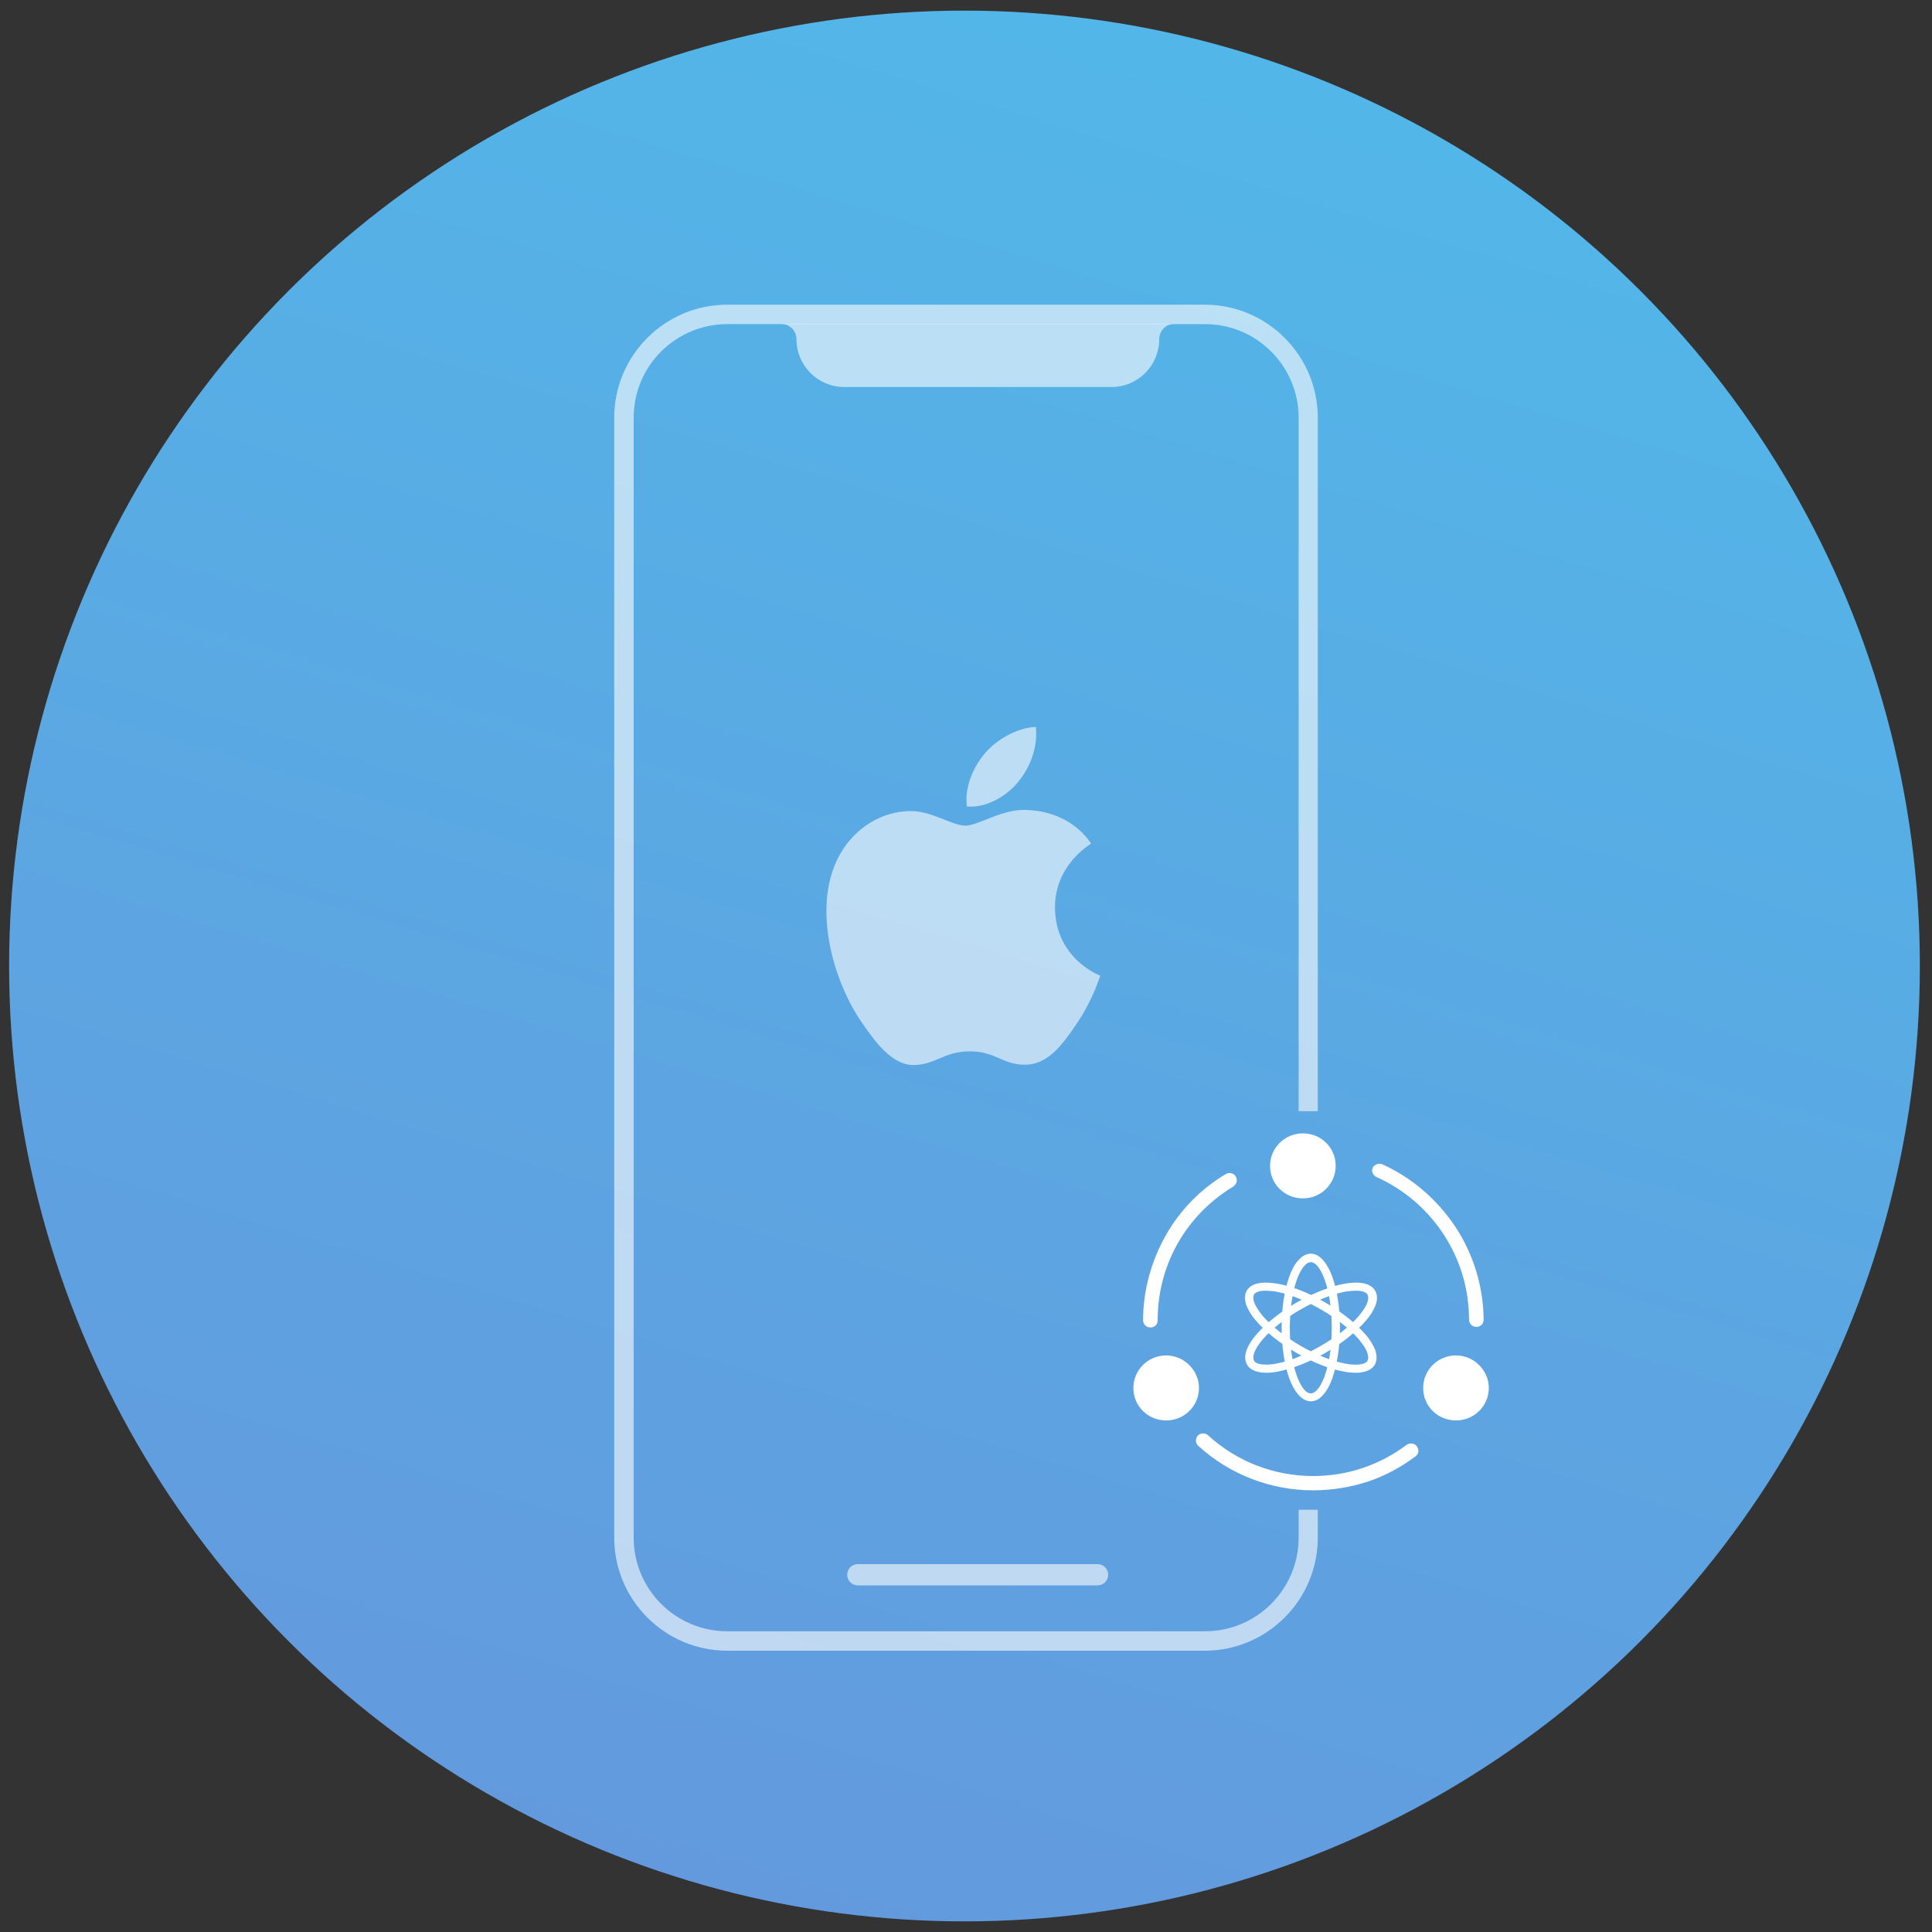 <?xml version="1.0" encoding="utf-8"?>
<!-- Generator: Adobe Illustrator 22.0.0, SVG Export Plug-In . SVG Version: 6.00 Build 0)  -->
<svg version="1.1" id="fp" xmlns="http://www.w3.org/2000/svg" xmlns:xlink="http://www.w3.org/1999/xlink" x="0px" y="0px"
	 viewBox="0 0 636 636" style="enable-background:new 0 0 636 636;" xml:space="preserve">
<rect x="0" y="0" width="636" height="636" fill="#333333" stroke="none"/>
<style type="text/css">
	.st0{fill:url(#SVGID_1_);}
	.st1{fill:url(#SVGID_2_);}
	.st2{fill:url(#SVGID_3_);}
	.st3{fill:url(#SVGID_4_);}
	.st4{opacity:0.6;fill:#FFFFFF;}
	.st5{opacity:0.6;}
	.st6{fill:#FFFFFF;}
	.st7{fill:url(#SVGID_5_);}
	.st8{fill:url(#SVGID_6_);}
	.st9{fill:url(#SVGID_7_);}
	.st10{fill:url(#SVGID_8_);}
	.st11{fill:url(#SVGID_9_);}
	.st12{fill:url(#SVGID_10_);}
	.st13{fill:url(#SVGID_11_);}
	.st14{fill:none;}
	.st15{fill:url(#SVGID_12_);}
	.st16{fill:url(#SVGID_13_);}
	.st17{fill:url(#SVGID_14_);}
	.st18{fill:url(#SVGID_15_);}
	.st19{fill:url(#SVGID_16_);}
	.st20{fill:url(#SVGID_17_);}
	.st21{fill:url(#SVGID_18_);}
	.st22{fill:url(#SVGID_19_);}
	.st23{fill:url(#SVGID_20_);}
	.st24{fill:url(#SVGID_21_);}
	.st25{fill:url(#SVGID_22_);}
	.st26{fill:url(#SVGID_23_);}
	.st27{fill:url(#SVGID_24_);}
	.st28{fill:url(#SVGID_25_);}
	.st29{fill:url(#SVGID_26_);}
	.st30{fill:url(#SVGID_27_);}
	.st31{fill:url(#SVGID_28_);}
	.st32{fill:url(#SVGID_29_);}
	.st33{fill:url(#SVGID_30_);}
	.st34{fill:url(#SVGID_31_);}
	.st35{fill:url(#SVGID_32_);}
	.st36{fill:url(#SVGID_33_);}
	.st37{fill:url(#SVGID_34_);}
	.st38{opacity:0.9;fill:#FFFFFF;}
	.st39{opacity:0.9;}
	.st40{opacity:0.5;fill:#FFFFFF;}
	.st41{opacity:0.2;fill:#FFFFFF;}
	.st42{opacity:0.8;}
	.st43{opacity:0.8;fill:#FFFFFF;}
	.st44{fill:url(#SVGID_35_);}
	.st45{fill:url(#SVGID_36_);}
	.st46{fill:url(#SVGID_37_);}
	.st47{fill:url(#SVGID_38_);}
	.st48{fill:url(#SVGID_39_);}
	.st49{fill:url(#SVGID_40_);}
	.st50{fill:url(#SVGID_41_);}
	.st51{fill:url(#SVGID_42_);}
	.st52{clip-path:url(#SVGID_44_);fill:#FFFFFF;}
	.st53{clip-path:url(#SVGID_46_);fill:#FFFFFF;}
	.st54{clip-path:url(#SVGID_48_);fill:#FFFFFF;}
	.st55{clip-path:url(#SVGID_50_);fill:#FFFFFF;}
	.st56{fill:url(#SVGID_51_);}
	.st57{fill:url(#SVGID_52_);}
	.st58{fill:url(#SVGID_53_);}
	.st59{fill:url(#SVGID_54_);}
	.st60{fill:url(#SVGID_55_);}
	.st61{fill:url(#SVGID_56_);}
	.st62{fill:url(#SVGID_57_);}
	.st63{fill:url(#SVGID_58_);}
	.st64{fill:url(#SVGID_59_);}
	.st65{fill:#7BABF1;}
	.st66{fill:#4C4372;}
	.st67{fill:#FD919E;}
	.st68{opacity:0.9;fill:#FFFFFF;stroke:#FFFFFF;stroke-width:3;stroke-miterlimit:10;}
	.st69{opacity:0.3;fill:#FFFFFF;}
</style>
<linearGradient id="SVGID_1_" gradientUnits="userSpaceOnUse" x1="136.405" y1="917.626" x2="532.876" y2="-395.134">
	<stop  offset="0" style="stop-color:#6D8AD8"/>
	<stop  offset="0.195" style="stop-color:#6498DD"/>
	<stop  offset="0.713" style="stop-color:#51B8E9"/>
	<stop  offset="1" style="stop-color:#49C4EE"/>
</linearGradient>
<circle class="st0" cx="317.5" cy="318" r="314.5"/>
<g class="st5">
	<path class="st6" d="M347.3,298.8c-0.1-14,11.4-20.7,11.9-21.1c-6.5-9.5-16.6-10.8-20.2-11c-8.6-0.9-16.8,5.1-21.2,5.1
		c-4.4,0-11.1-4.9-18.2-4.8c-9.4,0.1-18,5.5-22.9,13.9c-9.8,16.9-2.5,42,7,55.7c4.6,6.7,10.2,14.3,17.5,14c7-0.3,9.7-4.5,18.1-4.5
		c8.5,0,10.8,4.5,18.3,4.4c7.5-0.1,12.3-6.8,16.9-13.6c5.3-7.8,7.5-15.3,7.7-15.7C362,321.1,347.4,315.6,347.3,298.8L347.3,298.8z"
		/>
	<path class="st6" d="M335.1,257.5c4-4.8,6.6-11.5,5.9-18.2c-5.7,0.2-12.6,3.8-16.7,8.6c-3.7,4.3-6.9,11.1-6,17.6
		C324.6,266,331.1,262.3,335.1,257.5L335.1,257.5z"/>
</g>
<path class="st4" d="M361.3,521.9h-78.9c-1.9,0-3.5-1.5-3.5-3.5c0-1.9,1.5-3.5,3.5-3.5h78.9c1.9,0,3.5,1.5,3.5,3.5
	C364.8,520.3,363.3,521.9,361.3,521.9L361.3,521.9z M386.6,106.6c-2.8,0-5,2.3-5,5.1c0,8.6-7,15.7-15.7,15.7h-88
	c-8.6,0-15.7-7-15.7-15.7c0-2.8-2.3-5.1-5.1-5.1H386.6z M386.6,106.6"/>
<path class="st6" d="M431.5,461.3c-1,0-2.6-0.4-4.2-2.3c-1.1-1.3-2.1-3.1-2.9-5.3c-1.6-4.5-2.5-10.4-2.5-16.7
	c0-6.3,0.9-12.2,2.5-16.7c0.8-2.3,1.8-4.1,2.9-5.3c1.6-1.9,3.2-2.3,4.2-2.3c1,0,2.6,0.4,4.2,2.3c1.1,1.3,2.1,3.1,2.9,5.3
	c1.6,4.5,2.5,10.4,2.5,16.7c0,6.3-0.9,12.2-2.5,16.7c-0.8,2.3-1.8,4.1-2.9,5.3C434.2,460.9,432.6,461.3,431.5,461.3L431.5,461.3z
	 M431.5,415.5c-0.7,0-1.4,0.4-2.2,1.3c-0.9,1-1.7,2.6-2.4,4.5c-1.5,4.2-2.3,9.8-2.3,15.8c0,6,0.8,11.6,2.3,15.8
	c0.7,1.9,1.5,3.5,2.4,4.5c0.7,0.9,1.5,1.3,2.2,1.3s1.4-0.4,2.2-1.3c0.9-1,1.7-2.6,2.4-4.5c1.5-4.2,2.3-9.8,2.3-15.8
	c0-6-0.8-11.6-2.3-15.8c-0.7-1.9-1.5-3.5-2.4-4.5C433,415.9,432.2,415.5,431.5,415.5L431.5,415.5z M416.8,451.9
	c-0.8,0-1.6-0.1-2.2-0.2c-2.4-0.4-3.6-1.6-4.1-2.5c-0.5-0.9-1-2.5-0.1-4.8c0.6-1.6,1.6-3.3,3.2-5.1c3.1-3.6,7.8-7.4,13.2-10.5
	c5.4-3.1,11-5.3,15.7-6.2c2.4-0.4,4.4-0.5,6.1-0.2c2.4,0.4,3.6,1.6,4.1,2.5c0.5,0.9,1,2.5,0.1,4.8c-0.6,1.6-1.6,3.3-3.2,5.1
	c-3.1,3.6-7.8,7.4-13.2,10.5l-0.7-1.2l0.7,1.2c-5.4,3.1-11,5.3-15.7,6.2C419.3,451.8,418,451.9,416.8,451.9L416.8,451.9z
	 M446.2,424.9c-1,0-2.1,0.1-3.3,0.3c-4.4,0.8-9.6,2.9-14.8,5.9c-5.2,3-9.6,6.5-12.5,9.9c-1.3,1.6-2.3,3.1-2.7,4.3
	c-0.4,1.1-0.4,1.9-0.1,2.6c0.3,0.6,1.1,1,2.2,1.2c1.3,0.2,3.1,0.2,5.1-0.2c4.4-0.8,9.6-2.9,14.8-5.9c5.2-3,9.6-6.5,12.5-9.9
	c1.3-1.6,2.3-3.1,2.7-4.3c0.4-1.1,0.4-1.9,0.1-2.6c-0.3-0.6-1.1-1-2.2-1.2C447.5,424.9,446.9,424.9,446.2,424.9L446.2,424.9z
	 M446.2,451.9c-1.2,0-2.4-0.1-3.8-0.4c-4.7-0.8-10.3-3-15.7-6.2c-5.4-3.1-10.1-6.9-13.2-10.5c-1.6-1.8-2.6-3.6-3.2-5.1
	c-0.8-2.3-0.4-3.9,0.1-4.8c0.5-0.9,1.7-2.1,4.1-2.5c1.6-0.3,3.7-0.2,6.1,0.2c4.7,0.8,10.3,3,15.7,6.2c5.4,3.1,10.1,6.9,13.2,10.5
	c1.6,1.8,2.6,3.6,3.2,5.1c0.8,2.3,0.4,3.9-0.1,4.8c-0.5,0.9-1.7,2.1-4.1,2.5C447.8,451.9,447.1,451.9,446.2,451.9L446.2,451.9z
	 M416.8,424.9c-0.6,0-1.2,0-1.8,0.1c-1.1,0.2-1.9,0.6-2.2,1.2c-0.3,0.6-0.3,1.5,0.1,2.6c0.5,1.3,1.4,2.7,2.7,4.3
	c2.9,3.4,7.3,6.9,12.5,9.9c5.2,3,10.4,5.1,14.8,5.9c2,0.4,3.8,0.4,5.1,0.2c1.1-0.2,1.9-0.6,2.2-1.2c0.3-0.6,0.3-1.5-0.1-2.6
	c-0.4-1.3-1.4-2.7-2.7-4.3c-2.9-3.4-7.3-6.9-12.5-9.9c-5.2-3-10.4-5.1-14.8-5.9C419,425,417.8,424.9,416.8,424.9L416.8,424.9z
	 M416.8,424.9"/>
<path class="st6" d="M479.3,446.2c-6,0-10.8,4.8-10.8,10.7c0,6,4.8,10.7,10.8,10.7c6,0,10.8-4.8,10.8-10.7
	C490.1,451.1,485.2,446.2,479.3,446.2L479.3,446.2z"/>
<path class="st6" d="M428.9,373.1c-6,0-10.8,4.8-10.8,10.7c0,6,4.8,10.7,10.8,10.7s10.8-4.8,10.8-10.7
	C439.7,377.8,434.9,373.1,428.9,373.1L428.9,373.1z"/>
<path class="st6" d="M383.9,446.2c-6,0-10.8,4.8-10.8,10.7c0,6,4.8,10.7,10.8,10.7c6,0,10.8-4.8,10.8-10.7
	C394.7,451.1,389.8,446.2,383.9,446.2L383.9,446.2z"/>
<path class="st6" d="M463.1,475.6c-8.9,6.7-19.6,10.3-30.8,10.3c-12.8,0-25.1-4.7-34.6-13.4c-1-0.9-2.5-0.8-3.4,0.1
	c-0.4,0.5-0.6,1-0.6,1.7c0,0.6,0.3,1.3,0.8,1.7c10.3,9.4,23.8,14.6,37.8,14.6c6.2,0,12.2-1,18.1-2.9c5.6-1.9,10.8-4.7,15.6-8.3
	c0.5-0.4,0.9-0.9,0.9-1.5c0.1-0.6-0.1-1.3-0.5-1.8C465.7,475.1,464.1,474.9,463.1,475.6L463.1,475.6z"/>
<path class="st6" d="M406,390.6c0.5-0.4,0.9-0.9,1.1-1.5c0.1-0.6,0-1.3-0.3-1.8c-0.6-1.1-2.2-1.5-3.3-0.8
	c-8.1,4.8-15,11.8-19.7,20.1c-4.8,8.5-7.5,18.2-7.5,28c0,1.3,1,2.4,2.4,2.4c1.4,0,2.4-1,2.4-2.4C381.1,416.5,390.3,400.1,406,390.6
	L406,390.6z"/>
<path class="st6" d="M479,403.7c-6-8.9-14.2-16-23.9-20.4c-1.1-0.5-2.7,0-3.2,1.1c-0.3,0.6-0.3,1.3,0,1.8c0.3,0.6,0.6,1,1.3,1.3
	c18.4,8.3,30.4,26.6,30.4,46.9c0,1.3,1,2.4,2.4,2.4c1.4,0,2.4-1,2.4-2.4C488.3,423.6,485.1,412.9,479,403.7L479,403.7z"/>
<path class="st4" d="M427.5,497v9.2c0,17-13.8,30.8-30.8,30.8H239.4c-17,0-30.8-13.8-30.8-30.8V137.5c0-17,13.8-30.8,30.8-30.8
	h157.3c17,0,30.8,13.8,30.8,30.8v228.3h6.3V137.5c0-20.5-16.7-37.2-37.2-37.2H239.4c-20.5,0-37.2,16.7-37.2,37.2v368.7
	c0,20.5,16.7,37.2,37.2,37.2h157.2c20.5,0,37.2-16.7,37.2-37.2V497H427.5z"/>
</svg>

